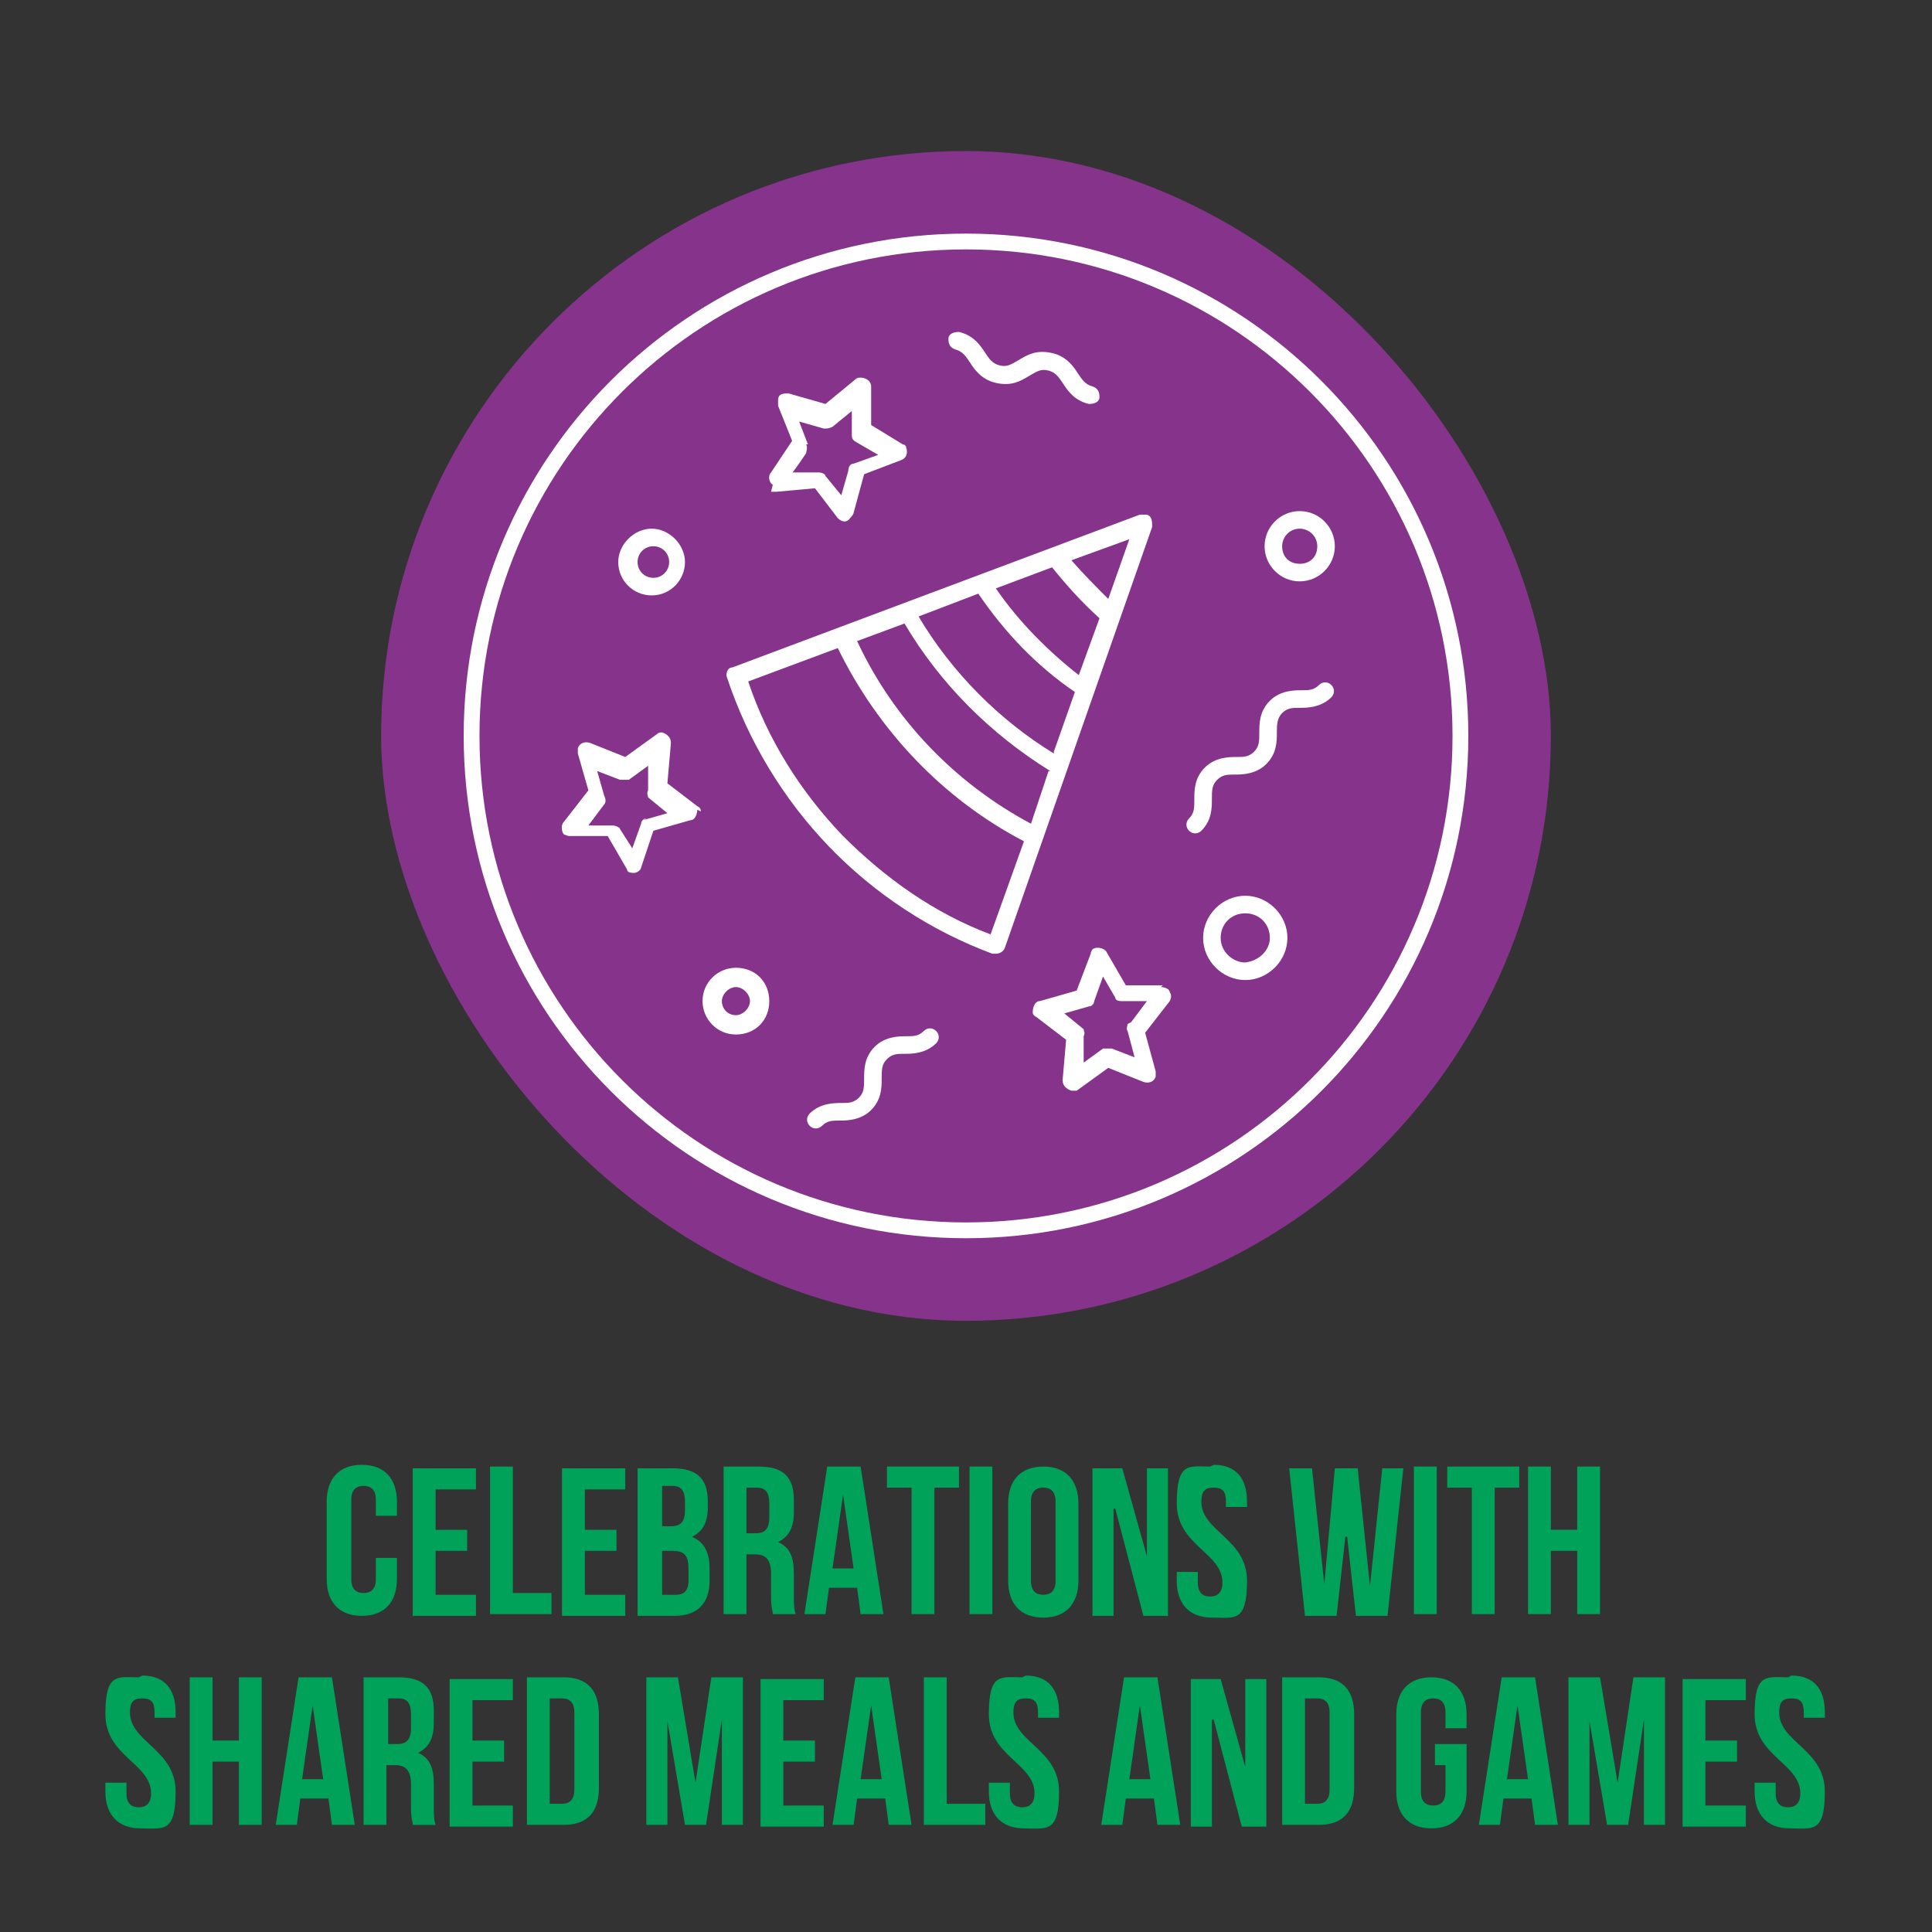 <?xml version="1.0" encoding="UTF-8"?>
<svg id="Layer_1" xmlns="http://www.w3.org/2000/svg" version="1.1" viewBox="0 0 110 110">
  <rect x="0" y="0" width="110" height="110" fill="#333333" stroke="none"/>
  <!-- Generator: Adobe Illustrator 29.3.1, SVG Export Plug-In . SVG Version: 2.1.0 Build 151)  -->
  <defs>
    <style>
      .st0 {
        fill: #86338b;
      }

      .st1 {
        fill: #fff;
      }

      .st2 {
        fill: #00a159;
      }
    </style>
  </defs>
  <rect class="st0" x="21.7" y="8.6" width="66.6" height="66.6" rx="33.3" ry="33.3"/>
  <path class="st1" d="M55,14.2c15.3,0,27.7,12.4,27.7,27.7s-12.4,27.7-27.7,27.7-27.7-12.4-27.7-27.7,12.4-27.7,27.7-27.7M55,13.3c-15.8,0-28.6,12.8-28.6,28.6s12.8,28.6,28.6,28.6,28.6-12.8,28.6-28.6-12.8-28.6-28.6-28.6h0Z"/>
  <g>
    <path class="st2" d="M22.6,88.8v1.1c0,1.3-.7,2.1-2,2.1s-2-.8-2-2.1v-4.4c0-1.3.7-2.1,2-2.1s2,.8,2,2.1v.8h-1.2v-.9c0-.6-.3-.8-.7-.8s-.7.2-.7.8v4.5c0,.6.3.8.7.8s.7-.2.7-.8v-1.2h1.2Z"/>
    <path class="st2" d="M24.8,87.1h1.8v1.2h-1.8v2.5h2.3v1.2h-3.6v-8.4h3.6v1.2h-2.3v2.3Z"/>
    <path class="st2" d="M27.9,83.5h1.3v7.2h2.2v1.2h-3.5v-8.4Z"/>
    <path class="st2" d="M33.3,87.1h1.8v1.2h-1.8v2.5h2.3v1.2h-3.6v-8.4h3.6v1.2h-2.3v2.3Z"/>
    <path class="st2" d="M40.3,85.5v.3c0,.9-.3,1.4-.9,1.7.7.3,1,.9,1,1.8v.7c0,1.3-.7,2-2,2h-2.1v-8.4h2c1.4,0,2,.6,2,1.9ZM37.7,84.7v2.2h.5c.5,0,.8-.2.8-.9v-.5c0-.6-.2-.9-.7-.9h-.6ZM37.7,88.2v2.6h.8c.4,0,.7-.2.7-.8v-.7c0-.8-.3-1-.9-1h-.6Z"/>
    <path class="st2" d="M44,91.9c0-.2-.1-.3-.1-1v-1.3c0-.8-.3-1.1-.9-1.1h-.5v3.4h-1.3v-8.4h2c1.4,0,2,.6,2,1.9v.7c0,.9-.3,1.4-.9,1.7.7.3.9.9.9,1.8v1.3c0,.4,0,.7.1,1h-1.3ZM42.5,84.7v2.6h.5c.5,0,.8-.2.8-.9v-.8c0-.6-.2-.9-.7-.9h-.6Z"/>
    <path class="st2" d="M50.3,91.9h-1.3l-.2-1.5h-1.6l-.2,1.5h-1.2l1.3-8.4h1.9l1.3,8.4ZM47.3,89.3h1.3l-.6-4.2-.6,4.2Z"/>
    <path class="st2" d="M50.5,83.5h4.1v1.2h-1.4v7.2h-1.3v-7.2h-1.4v-1.2Z"/>
    <path class="st2" d="M55.2,83.5h1.3v8.4h-1.3v-8.4Z"/>
    <path class="st2" d="M57.4,85.6c0-1.3.7-2.1,2-2.1s2,.8,2,2.1v4.4c0,1.3-.7,2.1-2,2.1s-2-.8-2-2.1v-4.4ZM58.7,90c0,.6.3.8.7.8s.7-.2.7-.8v-4.5c0-.6-.3-.8-.7-.8s-.7.2-.7.8v4.5Z"/>
    <path class="st2" d="M63.4,85.9v6.1h-1.2v-8.4h1.7l1.4,5v-5h1.2v8.4h-1.4l-1.6-6.1Z"/>
    <path class="st2" d="M69.1,83.4c1.3,0,1.9.8,1.9,2.1v.3h-1.2v-.3c0-.6-.2-.8-.7-.8s-.7.2-.7.8c0,1.7,2.6,2.1,2.6,4.5s-.7,2.1-2,2.1-2-.8-2-2.1v-.5h1.2v.6c0,.6.3.8.7.8s.7-.2.7-.8c0-1.7-2.6-2.1-2.6-4.5s.7-2.1,1.9-2.1Z"/>
    <path class="st2" d="M76.6,87.5l-.5,4.5h-1.8l-.9-8.4h1.3l.7,6.6.6-6.6h1.3l.7,6.7.7-6.7h1.2l-.9,8.4h-1.8l-.5-4.5Z"/>
    <path class="st2" d="M80.5,83.5h1.3v8.4h-1.3v-8.4Z"/>
    <path class="st2" d="M82.4,83.5h4.1v1.2h-1.4v7.2h-1.3v-7.2h-1.4v-1.2Z"/>
    <path class="st2" d="M88.3,91.9h-1.3v-8.4h1.3v3.6h1.5v-3.6h1.3v8.4h-1.3v-3.6h-1.5v3.6Z"/>
    <path class="st2" d="M8.1,95.4c1.3,0,1.9.8,1.9,2.1v.3h-1.2v-.3c0-.6-.2-.8-.7-.8s-.7.2-.7.8c0,1.7,2.6,2.1,2.6,4.5s-.7,2.1-2,2.1-2-.8-2-2.1v-.5h1.2v.6c0,.6.3.8.7.8s.7-.2.7-.8c0-1.7-2.6-2.1-2.6-4.5s.7-2.1,1.9-2.1Z"/>
    <path class="st2" d="M12.1,103.9h-1.3v-8.4h1.3v3.6h1.5v-3.6h1.3v8.4h-1.3v-3.6h-1.5v3.6Z"/>
    <path class="st2" d="M20.2,103.9h-1.3l-.2-1.5h-1.6l-.2,1.5h-1.2l1.3-8.4h1.9l1.3,8.4ZM17.1,101.3h1.3l-.6-4.2-.6,4.2Z"/>
    <path class="st2" d="M23.5,103.9c0-.2-.1-.3-.1-1v-1.3c0-.8-.3-1.1-.9-1.1h-.5v3.4h-1.3v-8.4h2c1.4,0,2,.6,2,1.9v.7c0,.9-.3,1.4-.9,1.7.7.3.9.9.9,1.8v1.3c0,.4,0,.7.1,1h-1.3ZM22.1,96.7v2.6h.5c.5,0,.8-.2.8-.9v-.8c0-.6-.2-.9-.7-.9h-.6Z"/>
    <path class="st2" d="M26.9,99.1h1.8v1.2h-1.8v2.5h2.3v1.2h-3.6v-8.4h3.6v1.2h-2.3v2.3Z"/>
    <path class="st2" d="M30,95.5h2.1c1.3,0,2,.7,2,2.1v4.2c0,1.3-.6,2.1-2,2.1h-2.1v-8.4ZM31.3,96.7v6h.7c.4,0,.7-.2.7-.8v-4.4c0-.6-.3-.8-.7-.8h-.7Z"/>
    <path class="st2" d="M39.6,101.5l.9-6h1.8v8.4h-1.2v-6l-.9,6h-1.2l-1-5.9v5.9h-1.2v-8.4h1.8l1,6Z"/>
    <path class="st2" d="M44.6,99.1h1.8v1.2h-1.8v2.5h2.3v1.2h-3.6v-8.4h3.6v1.2h-2.3v2.3Z"/>
    <path class="st2" d="M51.9,103.9h-1.3l-.2-1.5h-1.6l-.2,1.5h-1.2l1.3-8.4h1.9l1.3,8.4ZM48.9,101.3h1.3l-.6-4.2-.6,4.2Z"/>
    <path class="st2" d="M52.6,95.5h1.3v7.2h2.2v1.2h-3.5v-8.4Z"/>
    <path class="st2" d="M58.4,95.4c1.3,0,1.9.8,1.9,2.1v.3h-1.2v-.3c0-.6-.2-.8-.7-.8s-.7.2-.7.8c0,1.7,2.6,2.1,2.6,4.5s-.7,2.1-2,2.1-2-.8-2-2.1v-.5h1.2v.6c0,.6.3.8.7.8s.7-.2.7-.8c0-1.7-2.6-2.1-2.6-4.5s.7-2.1,1.9-2.1Z"/>
    <path class="st2" d="M67.2,103.9h-1.3l-.2-1.5h-1.6l-.2,1.5h-1.2l1.3-8.4h1.9l1.3,8.4ZM64.2,101.3h1.3l-.6-4.2-.6,4.2Z"/>
    <path class="st2" d="M69,97.9v6.1h-1.2v-8.4h1.7l1.4,5v-5h1.2v8.4h-1.4l-1.6-6.1Z"/>
    <path class="st2" d="M73,95.5h2.1c1.3,0,2,.7,2,2.1v4.2c0,1.3-.6,2.1-2,2.1h-2.1v-8.4ZM74.3,96.7v6h.7c.4,0,.7-.2.7-.8v-4.4c0-.6-.3-.8-.7-.8h-.7Z"/>
    <path class="st2" d="M81.7,99.3h1.8v2.7c0,1.3-.7,2.1-2,2.1s-2-.8-2-2.1v-4.4c0-1.3.7-2.1,2-2.1s2,.8,2,2.1v.8h-1.2v-.9c0-.6-.3-.8-.7-.8s-.7.2-.7.8v4.5c0,.6.3.8.7.8s.7-.2.7-.8v-1.5h-.6v-1.2Z"/>
    <path class="st2" d="M88.7,103.9h-1.3l-.2-1.5h-1.6l-.2,1.5h-1.2l1.3-8.4h1.9l1.3,8.4ZM85.7,101.3h1.3l-.6-4.2-.6,4.2Z"/>
    <path class="st2" d="M92.1,101.5l.9-6h1.8v8.4h-1.2v-6l-.9,6h-1.2l-1-5.9v5.9h-1.2v-8.4h1.8l1,6Z"/>
    <path class="st2" d="M97.1,99.1h1.8v1.2h-1.8v2.5h2.3v1.2h-3.6v-8.4h3.6v1.2h-2.3v2.3Z"/>
    <path class="st2" d="M102,95.4c1.3,0,1.9.8,1.9,2.1v.3h-1.2v-.3c0-.6-.2-.8-.7-.8s-.7.2-.7.8c0,1.7,2.6,2.1,2.6,4.5s-.7,2.1-2,2.1-2-.8-2-2.1v-.5h1.2v.6c0,.6.3.8.7.8s.7-.2.7-.8c0-1.7-2.6-2.1-2.6-4.5s.7-2.1,1.9-2.1Z"/>
  </g>
  <g>
    <path class="st1" d="M65.3,29.3c-.1,0-.2,0-.4,0l-23.2,8.7c-.3,0-.4.4-.3.6,1.2,3.6,3.2,6.9,5.8,9.6,2.6,2.7,5.8,4.8,9.3,6.1,0,0,.1,0,.2,0,.2,0,.4-.1.5-.3l8.4-24c0-.3,0-.6-.3-.7ZM56.4,53.2c-3.2-1.2-6-3.2-8.4-5.6-2.4-2.5-4.3-5.5-5.4-8.8l5.1-1.9c2.3,4.7,6,8.6,10.6,11l-1.9,5.3ZM59.7,43.9l-1,3c-4.3-2.3-7.8-5.9-9.9-10.4l2.7-1c2,3.4,4.9,6.3,8.3,8.4h0ZM60,42.9c-3.1-1.9-5.8-4.6-7.7-7.8l3.4-1.3c1.5,2.2,3.3,4.1,5.5,5.6l-1.2,3.4ZM61.5,38.5c-1.8-1.4-3.5-3.1-4.8-5l3.2-1.2c.8,1,1.7,2,2.7,2.9l-1.2,3.3ZM63.1,34.1c-.7-.7-1.4-1.4-2.1-2.2l3.3-1.2-1.2,3.4Z"/>
    <path class="st1" d="M39.9,46.2c0-.1,0-.2-.2-.3l-1.7-1.3.2-2.3c0-.3-.2-.5-.5-.6-.1,0-.2,0-.3.1l-1.8,1.3-2-.8c-.3-.1-.6,0-.7.3,0,.1,0,.2,0,.3l.6,2.1-1.4,1.8c-.2.2-.1.6,0,.7,0,0,.2.1.3.1h2.2s1.1,1.9,1.1,1.9c0,.2.3.2.4.2h0c.2,0,.4-.2.4-.3l.7-2.1,2.1-.6c.3,0,.4-.4.4-.6ZM36.8,46.6c-.2,0-.3.2-.3.3l-.5,1.4-.7-1.1c0-.1-.3-.2-.4-.2h-1.4s.9-1.2.9-1.2c.1-.1.1-.3,0-.5l-.4-1.4,1.3.5c.2,0,.4,0,.5,0l1.1-.8v1.4c-.1.2,0,.3,0,.4l1.1.9-1.4.4Z"/>
    <path class="st1" d="M66.2,56.1h-2.1l-1.1-1.9c-.1-.2-.5-.3-.7-.2-.1,0-.2.2-.2.3l-.8,2.1-2.1.6c-.3,0-.4.4-.4.6,0,.1,0,.2.2.3l1.7,1.3-.2,2.3c0,.3.2.5.5.6.1,0,.2,0,.3,0l1.8-1.3,2,.8c.3.1.6,0,.7-.3,0-.1,0-.2,0-.3l-.6-2.2,1.4-1.8c.1-.2.1-.4,0-.5,0-.2-.3-.3-.5-.3ZM64.2,58.3c0,.1-.1.3,0,.4l.4,1.5-1.3-.5c-.2,0-.3,0-.5,0l-1.1.8v-1.5c.1-.2,0-.3,0-.4l-1.1-.9,1.4-.4c.2,0,.3-.2.3-.3l.5-1.4.7,1.2c0,.2.3.2.4.2h1.4l-.9,1.2Z"/>
    <path class="st1" d="M43.9,28c0,0,.2,0,.3,0l2.2-.2,1.3,1.7c.2.2.5.3.7,0,0,0,.2-.2.2-.3l.6-2.2,2.1-.8c.3-.1.4-.4.3-.7,0-.1-.1-.2-.2-.2l-1.8-1.1v-2.2c0-.3-.3-.5-.6-.5-.1,0-.2,0-.3.1l-1.7,1.4-2.1-.6c-.3,0-.6,0-.6.4,0,.1,0,.2,0,.3l.8,2-1.2,1.8c-.2.2-.1.6.1.7ZM46,25.3l-.5-1.3,1.4.4c.2,0,.3,0,.5-.1l1.1-.9v1.4c0,.2.1.3.3.4l1.2.7-1.4.5c-.2,0-.3.2-.3.4l-.4,1.4-.9-1.1c0-.1-.2-.2-.4-.2h-1.5c0,.1.8-1.1.8-1.1,0-.1.1-.3,0-.5Z"/>
    <path class="st1" d="M73,40.6c.3-.3.6-.3,1-.3s1.2,0,1.8-.6c.2-.2.2-.5,0-.7-.2-.2-.5-.2-.7,0-.3.3-.6.3-1,.3s-1.2,0-1.8.6c-.6.6-.6,1.3-.6,1.8s0,.8-.3,1.1c-.3.3-.6.3-1,.3s-1.2,0-1.8.6c-.6.6-.6,1.3-.6,1.8s0,.8-.3,1.1c-.2.2-.2.5,0,.7.2.2.5.2.7,0,.6-.6.6-1.3.6-1.8s0-.8.3-1.1c.3-.3.6-.3,1-.3s1.2,0,1.8-.6c.6-.6.6-1.3.6-1.8,0-.4,0-.8.3-1.1Z"/>
    <path class="st1" d="M54.4,19.9c.4.1.6.4.8.7s.6,1,1.5,1.2c.9.2,1.4-.1,1.9-.4s.7-.4,1.1-.3c.4.1.6.4.8.7s.6,1,1.5,1.2c.3,0,.6-.1.6-.4,0-.3-.1-.5-.4-.6-.4-.1-.6-.4-.8-.7s-.6-1-1.5-1.2c-.9-.2-1.4.1-1.9.4s-.7.4-1.1.3c-.4-.1-.6-.4-.8-.7s-.6-1-1.5-1.2c-.3,0-.6.1-.6.4,0,.3.1.5.4.6Z"/>
    <path class="st1" d="M52.6,58.7c-.3.3-.6.3-1,.3s-1.2,0-1.8.6c-.6.6-.6,1.3-.6,1.8s0,.8-.3,1.1c-.3.3-.6.3-1,.3s-1.2,0-1.8.6c-.2.2-.2.5,0,.7.2.2.5.2.7,0,.3-.3.6-.3,1-.3s1.2,0,1.8-.6c.6-.6.6-1.3.6-1.8s0-.8.3-1.1c.3-.3.6-.3,1-.3s1.2,0,1.8-.6c.2-.2.2-.5,0-.7-.2-.2-.5-.2-.7,0Z"/>
    <path class="st1" d="M74,33.1c1.1,0,2-.9,2-2s-.9-2-2-2h0c-1.1,0-2,.9-2,2,0,1.1.9,2,2,2ZM74,30.1h0c.5,0,1,.4,1,1s-.4,1-1,1-1-.4-1-1c0-.5.4-1,1-1Z"/>
    <path class="st1" d="M70.9,51c-1.3,0-2.4,1.1-2.4,2.4s1.1,2.4,2.4,2.4,2.4-1.1,2.4-2.4-1.1-2.4-2.4-2.4ZM72.3,53.4c0,.7-.6,1.3-1.4,1.4h0c-.7,0-1.4-.6-1.4-1.4s.6-1.4,1.4-1.4,1.4.6,1.4,1.4h0Z"/>
    <path class="st1" d="M37.1,33.9c1.1,0,1.9-.9,1.9-1.9s-.9-1.9-1.9-1.9-1.9.9-1.9,1.9h0c0,1.1.9,1.9,1.9,1.9ZM36.3,32c0-.5.4-.9.9-.9s.9.4.9.9-.4.9-.9.9c-.5,0-.9-.4-.9-.9h0Z"/>
    <path class="st1" d="M41.9,55.1c-1,0-1.9.8-1.9,1.9h0c0,1,.8,1.9,1.9,1.9s1.9-.8,1.9-1.9-.8-1.9-1.9-1.9ZM41.9,57.8c-.5,0-.8-.4-.8-.8s.4-.8.8-.8.8.4.8.8-.4.8-.8.8Z"/>
  </g>
</svg>